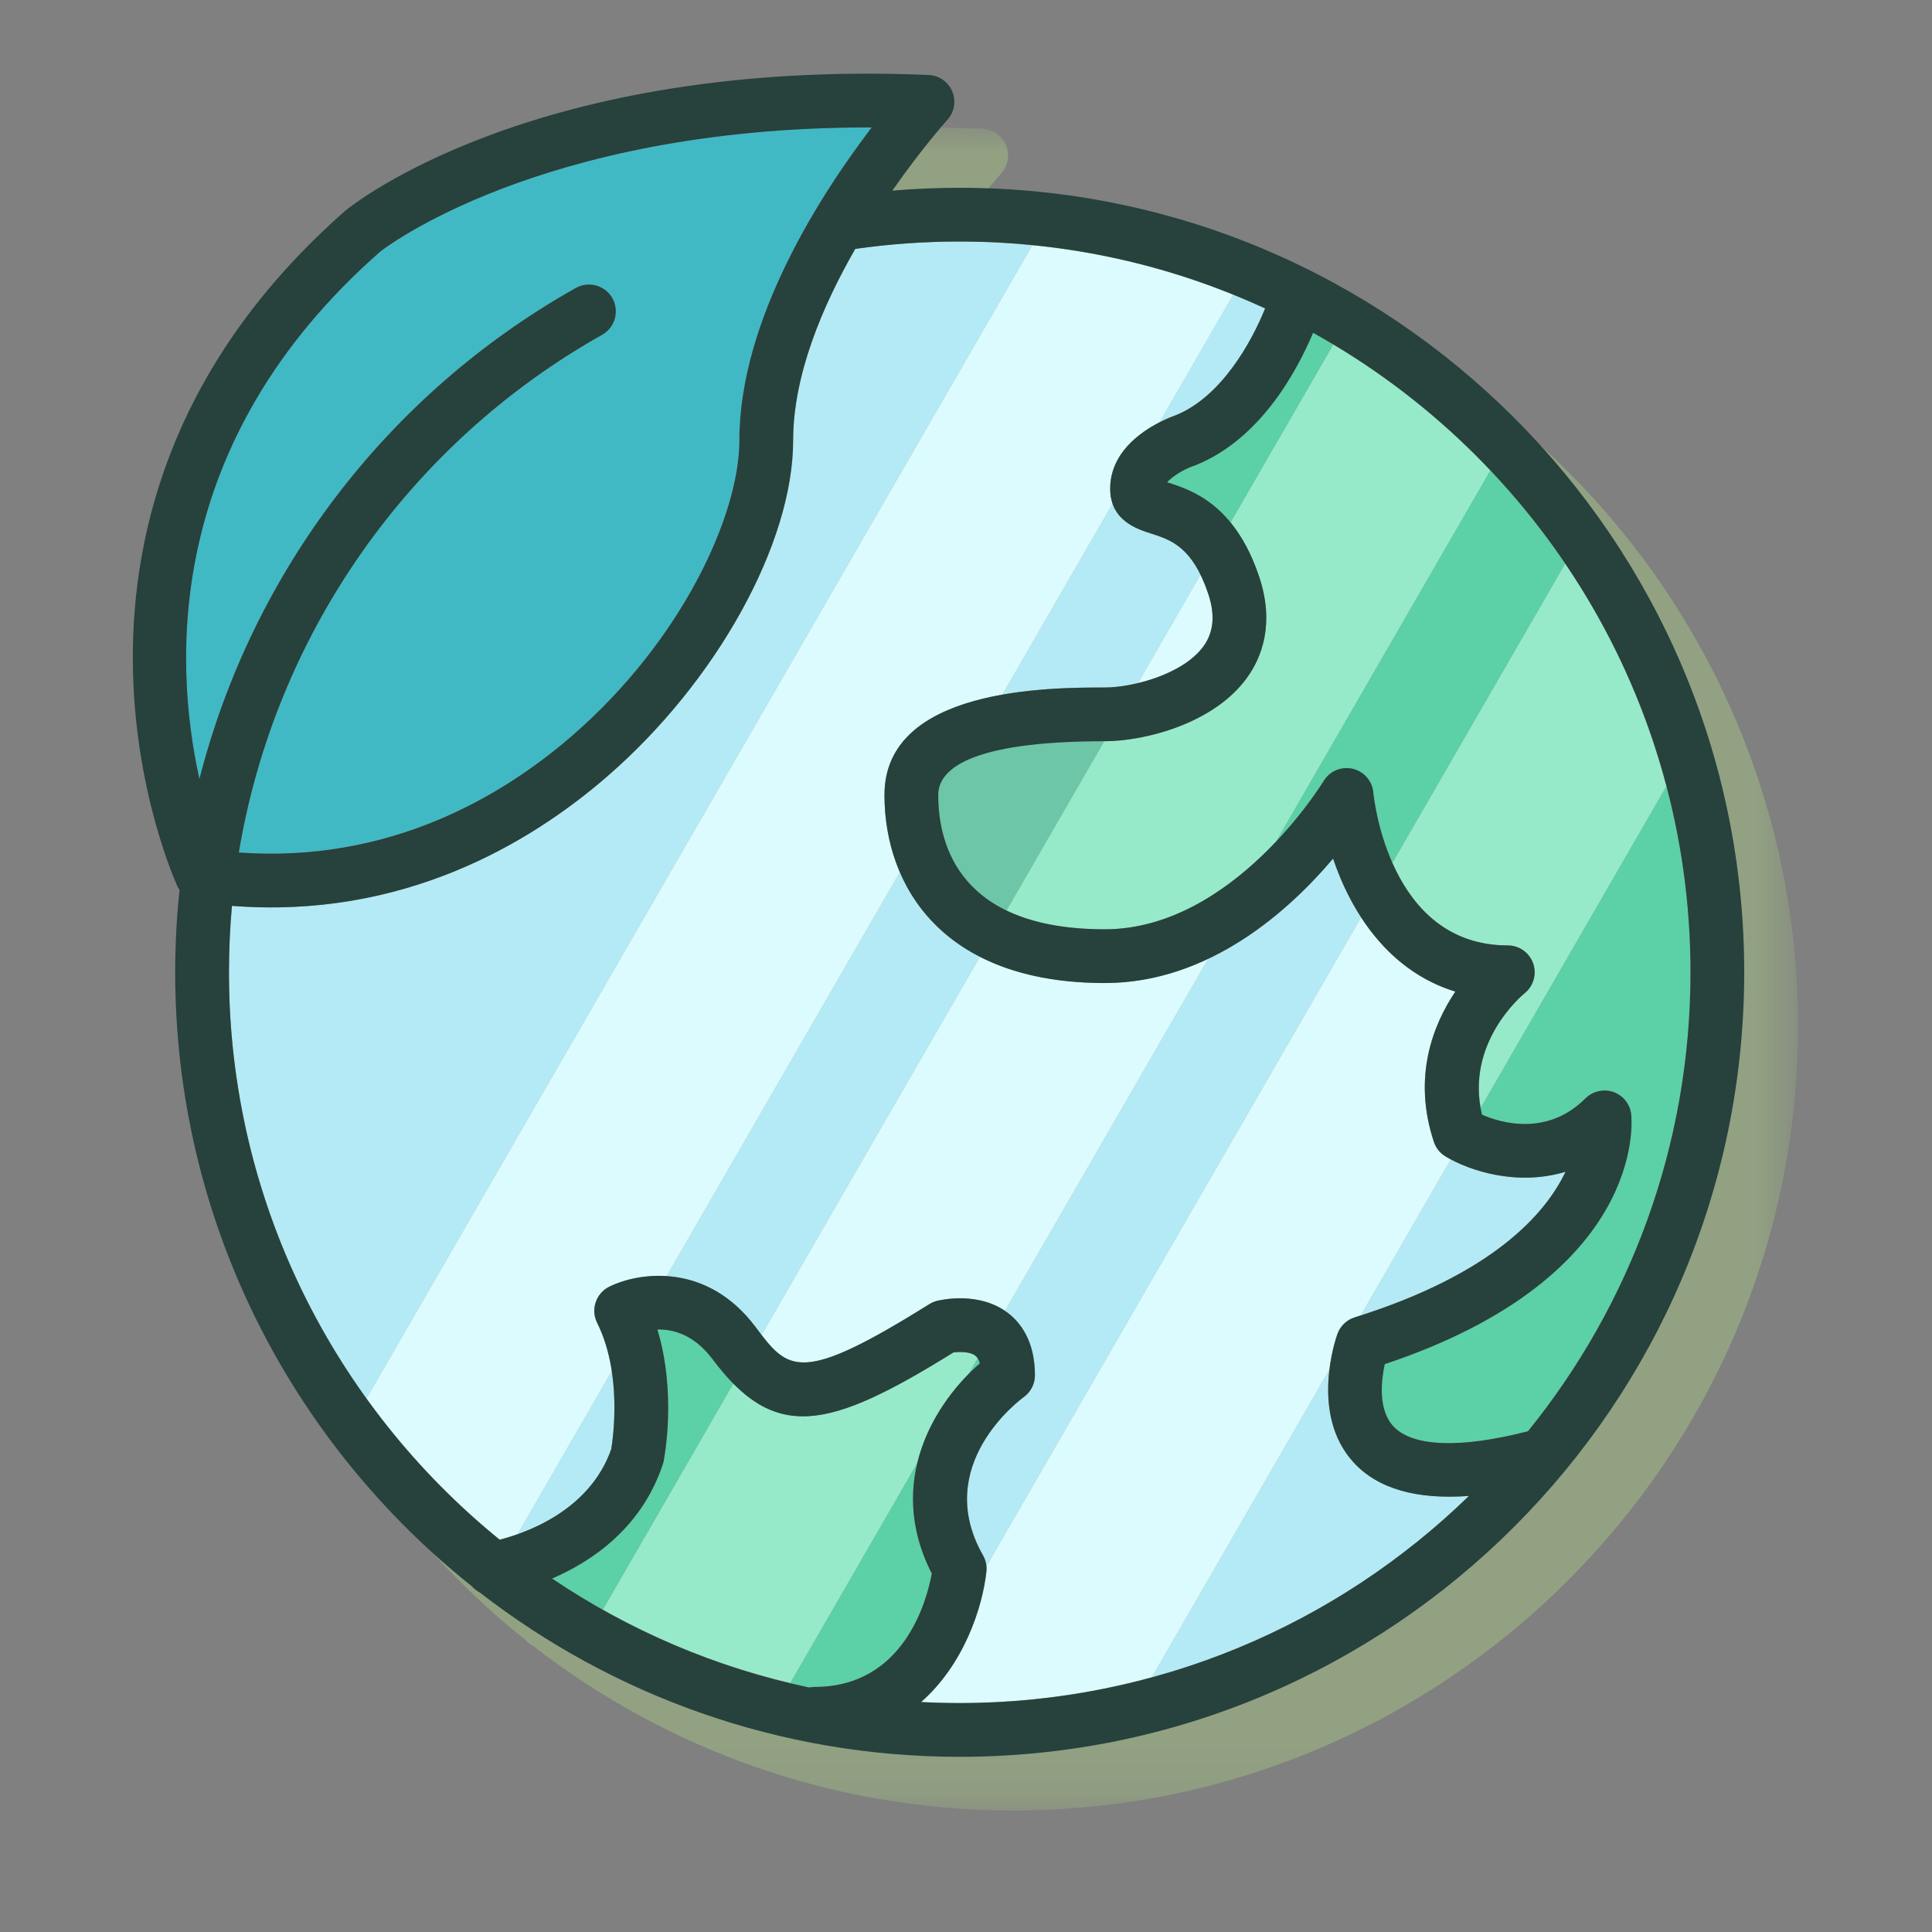 <?xml version="1.0" encoding="UTF-8"?>
<svg width="40px" height="40px" viewBox="0 0 40 40" version="1.1" xmlns="http://www.w3.org/2000/svg" xmlns:xlink="http://www.w3.org/1999/xlink">
    <rect x="0" y="0" width="40" height="40" fill="#808080" stroke="none"/>
    <title>Biocombustibles</title>
    <defs>
        <polygon id="path-1" points="0.012 0.003 33.375 0.003 33.375 34.85 0.012 34.85"></polygon>
    </defs>
    <g id="Biocombustibles" stroke="none" stroke-width="1" fill="none" fill-rule="evenodd">
        <g id="Group-55" transform="translate(2.75, 1.475)">
            <g id="Group-3" transform="translate(1.1, 1.16)">
                <mask id="mask-2" fill="white">
                    <use xlink:href="#path-1"></use>
                </mask>
                <g id="Clip-2"></g>
                <path d="M17.132,2.365 C16.667,2.365 16.201,2.385 15.737,2.424 C16.349,1.545 16.864,0.973 16.876,0.959 C17.022,0.799 17.061,0.57 16.978,0.371 C16.894,0.171 16.703,0.038 16.488,0.029 C8.357,-0.31 4.588,2.697 4.416,2.837 C-2.66,9.05 0.907,16.767 0.944,16.845 C0.954,16.866 0.966,16.887 0.979,16.907 C0.92,17.469 0.89,18.036 0.89,18.608 C0.89,23.749 3.291,28.341 7.032,31.319 C7.079,31.374 7.136,31.419 7.201,31.452 C9.948,33.581 13.395,34.85 17.132,34.85 C26.088,34.85 33.375,27.564 33.375,18.608 C33.375,9.651 26.088,2.365 17.132,2.365" id="Fill-1" fill="#B8E986" opacity="0.561" mask="url(#mask-2)"></path>
            </g>
            <path d="M9.171,4.487 C9.439,4.336 9.778,4.432 9.929,4.699 C10.079,4.967 9.984,5.306 9.716,5.457 C5.682,7.725 2.942,11.697 2.195,16.175 C5.316,16.398 7.651,15.01 9.096,13.757 C11.369,11.785 12.558,9.188 12.558,7.641 C12.558,5.125 14.273,2.504 15.298,1.163 C15.278,1.163 15.258,1.163 15.238,1.163 C8.388,1.163 5.155,3.707 5.122,3.734 C0.654,7.657 0.838,12.212 1.379,14.653 C2.464,10.4 5.248,6.693 9.171,4.487" id="Fill-4" fill="#40B9C5"></path>
            <path d="M14.004,33.463 C14.04,33.455 14.078,33.451 14.116,33.451 C15.966,33.451 16.439,31.664 16.542,31.104 C16.116,30.27 16.078,29.488 16.244,28.807 L13.61,33.37 C13.741,33.401 13.871,33.435 14.004,33.463" id="Fill-6" fill="#5CD0A6"></path>
            <path d="M17.537,26.752 C17.526,26.713 17.51,26.679 17.49,26.648 L17.301,26.976 C17.38,26.896 17.459,26.82 17.537,26.752" id="Fill-8" fill="#5CD0A6"></path>
            <path d="M12.002,26.665 C11.622,26.158 11.187,26.042 10.86,26.051 C11.262,27.372 11.003,28.711 10.99,28.777 C10.985,28.799 10.98,28.822 10.972,28.843 C10.533,30.16 9.502,30.853 8.68,31.207 C9.021,31.437 9.373,31.65 9.733,31.852 L12.435,27.171 C12.292,27.026 12.148,26.86 12.002,26.665" id="Fill-10" fill="#5CD0A6"></path>
            <path d="M24.436,5.414 C24.091,6.233 23.332,7.624 21.999,8.158 C21.989,8.162 21.978,8.166 21.968,8.169 C21.764,8.239 21.527,8.382 21.414,8.51 C21.418,8.512 21.422,8.513 21.426,8.514 C21.754,8.619 22.271,8.785 22.728,9.344 L24.857,5.657 C24.718,5.574 24.578,5.493 24.436,5.414" id="Fill-12" fill="#5CD0A6"></path>
            <path d="M24.653,14.698 C24.776,14.491 25.019,14.388 25.254,14.441 C25.488,14.495 25.662,14.694 25.683,14.933 C25.689,14.993 25.761,15.676 26.079,16.392 L29.656,10.196 C29.192,9.51 28.672,8.864 28.104,8.263 L23.664,15.955 C24.286,15.298 24.645,14.711 24.653,14.698" id="Fill-14" fill="#5CD0A6"></path>
            <path d="M27.906,21.46 C27.915,21.508 27.921,21.555 27.933,21.604 C28.326,21.774 29.284,22.058 30.076,21.265 C30.228,21.114 30.452,21.064 30.654,21.134 C30.856,21.205 30.999,21.385 31.022,21.597 C31.038,21.736 31.331,24.963 25.92,26.768 C25.847,27.105 25.777,27.707 26.096,28.053 C26.492,28.482 27.479,28.518 28.885,28.158 C30.989,25.559 32.25,22.251 32.25,18.655 C32.25,17.324 32.075,16.033 31.75,14.802 L27.906,21.46 Z" id="Fill-16" fill="#5CD0A6"></path>
            <path d="M9.905,28.528 C9.93,28.375 10.033,27.677 9.916,26.914 L7.968,30.289 C8.597,30.065 9.541,29.566 9.905,28.528" id="Fill-18" fill="#B4EAF5"></path>
            <path d="M24.85,16.3 C24.275,16.981 23.393,17.839 22.268,18.373 L18.057,25.666 C18.081,25.683 18.105,25.698 18.129,25.717 C18.379,25.912 18.677,26.293 18.677,26.999 C18.677,27.178 18.59,27.347 18.444,27.451 C18.367,27.507 16.538,28.865 17.603,30.728 C17.642,30.797 17.665,30.874 17.672,30.953 L25.43,17.517 C25.177,17.126 24.986,16.707 24.85,16.3" id="Fill-20" fill="#B4EAF5"></path>
            <path d="M27.663,29.497 C26.573,29.577 25.771,29.346 25.274,28.802 C24.742,28.222 24.706,27.449 24.774,26.884 L21.099,33.249 C23.604,32.566 25.853,31.257 27.663,29.497" id="Fill-22" fill="#B4EAF5"></path>
            <path d="M21.598,7.12 C22.531,6.739 23.153,5.626 23.443,4.911 C23.226,4.81 23.006,4.717 22.784,4.627 L21.259,7.267 C21.414,7.188 21.541,7.14 21.598,7.12" id="Fill-24" fill="#B4EAF5"></path>
            <path d="M29.663,22.785 C28.735,23.067 27.814,22.81 27.288,22.53 L25.425,25.758 C28.177,24.871 29.25,23.651 29.663,22.785" id="Fill-26" fill="#B4EAF5"></path>
            <path d="M17.12,3.525 C16.397,3.525 15.669,3.576 14.957,3.678 C14.275,4.865 13.671,6.295 13.671,7.641 C13.671,9.773 12.089,12.633 9.825,14.597 C8.207,16.001 5.579,17.555 2.052,17.28 C2.011,17.735 1.99,18.193 1.99,18.655 C1.99,21.945 3.047,24.993 4.837,27.479 L18.622,3.603 C18.127,3.554 17.627,3.525 17.12,3.525" id="Fill-28" fill="#B4EAF5"></path>
            <path d="M20.123,12.759 C20.314,12.759 20.555,12.729 20.809,12.668 L22.104,10.424 C21.8,9.803 21.426,9.682 21.089,9.574 C20.844,9.496 20.428,9.363 20.285,8.955 L18.004,12.906 C18.834,12.759 19.667,12.759 20.123,12.759" id="Fill-30" fill="#B4EAF5"></path>
            <path d="M15.881,16.583 L11.053,24.946 C11.652,24.985 12.333,25.252 12.892,25.997 C12.935,26.055 12.977,26.11 13.017,26.163 L17.538,18.333 C16.716,17.913 16.183,17.286 15.881,16.583" id="Fill-32" fill="#B4EAF5"></path>
            <path d="M17.2,14.298 C16.799,14.503 16.675,14.753 16.675,14.984 C16.675,15.052 16.677,15.123 16.681,15.197 C16.725,15.915 17.01,16.856 18.09,17.376 L20.114,13.871 C18.563,13.872 17.681,14.052 17.2,14.298" id="Fill-34" fill="#6CC6A7"></path>
            <path d="M15.562,14.984 C15.562,13.658 16.78,13.123 18.004,12.906 L20.285,8.955 C20.253,8.865 20.235,8.762 20.235,8.642 C20.235,7.913 20.846,7.478 21.259,7.267 L22.784,4.627 C21.477,4.097 20.079,3.747 18.622,3.603 L4.837,27.479 C5.624,28.571 6.552,29.555 7.595,30.402 C7.696,30.377 7.824,30.34 7.968,30.289 L9.916,26.914 C9.866,26.579 9.773,26.232 9.613,25.912 C9.476,25.638 9.587,25.304 9.862,25.166 C10.133,25.031 10.566,24.914 11.053,24.946 L15.881,16.583 C15.661,16.073 15.562,15.523 15.562,14.984" id="Fill-36" fill="#DCFBFF"></path>
            <path d="M17.301,26.976 C16.863,27.42 16.428,28.051 16.244,28.807 L17.301,26.976 Z" id="Fill-38" fill="#6CC6A7"></path>
            <path d="M16.99,26.526 C14.681,27.96 13.557,28.305 12.435,27.171 L9.733,31.852 C10.934,32.527 12.236,33.042 13.61,33.37 L16.244,28.807 C16.428,28.051 16.863,27.42 17.301,26.976 L17.49,26.648 C17.477,26.628 17.464,26.609 17.446,26.595 C17.339,26.509 17.125,26.509 16.99,26.526" id="Fill-40" fill="#96EACA"></path>
            <path d="M23.07,12.554 C22.374,13.521 20.926,13.871 20.123,13.871 L20.114,13.871 L18.09,17.376 C18.584,17.614 19.243,17.765 20.123,17.765 C21.62,17.765 22.861,16.802 23.664,15.955 L28.105,8.264 C27.149,7.254 26.057,6.374 24.857,5.657 L22.728,9.344 C22.949,9.614 23.157,9.976 23.321,10.469 C23.648,11.451 23.365,12.145 23.07,12.554" id="Fill-42" fill="#96EACA"></path>
            <path d="M22.168,11.904 C22.379,11.611 22.411,11.257 22.266,10.821 C22.215,10.669 22.161,10.538 22.104,10.424 L20.809,12.668 C21.323,12.545 21.886,12.294 22.168,11.904" id="Fill-44" fill="#DCFBFF"></path>
            <path d="M20.123,18.877 C19.052,18.877 18.201,18.673 17.538,18.333 L13.017,26.163 C13.61,26.933 13.971,27.101 16.491,25.526 C16.541,25.495 16.594,25.472 16.651,25.458 C16.736,25.437 17.474,25.27 18.057,25.666 L22.268,18.373 C21.627,18.677 20.91,18.877 20.123,18.877" id="Fill-46" fill="#DCFBFF"></path>
            <path d="M29.656,10.196 L26.079,16.392 C26.448,17.223 27.149,18.099 28.467,18.099 C28.703,18.099 28.914,18.248 28.992,18.471 C29.07,18.694 28.999,18.942 28.815,19.089 C28.765,19.13 27.657,20.06 27.906,21.46 L31.75,14.802 C31.312,13.138 30.597,11.585 29.656,10.196" id="Fill-48" fill="#96EACA"></path>
            <path d="M26.938,22.168 C26.49,20.823 26.919,19.743 27.381,19.055 C26.502,18.785 25.87,18.196 25.43,17.517 L17.672,30.953 C17.675,30.99 17.677,31.028 17.672,31.065 C17.589,31.818 17.203,32.987 16.32,33.764 C16.585,33.778 16.851,33.785 17.12,33.785 C18.497,33.785 19.831,33.596 21.099,33.249 L24.774,26.884 C24.824,26.471 24.93,26.17 24.941,26.141 C25,25.978 25.132,25.852 25.297,25.8 C25.341,25.787 25.381,25.772 25.425,25.758 L27.288,22.53 C27.25,22.51 27.214,22.49 27.18,22.469 C27.066,22.401 26.98,22.294 26.938,22.168" id="Fill-50" fill="#DCFBFF"></path>
            <g id="Group-54" transform="translate(0, 0.01)" fill="#27413D">
                <path d="M26.096,28.043 C25.777,27.697 25.847,27.095 25.92,26.758 C31.331,24.953 31.038,21.726 31.022,21.587 C30.999,21.375 30.856,21.195 30.654,21.124 C30.452,21.054 30.228,21.105 30.076,21.255 C29.284,22.048 28.326,21.764 27.933,21.594 C27.575,20.113 28.764,19.121 28.815,19.079 C28.999,18.932 29.07,18.684 28.992,18.461 C28.914,18.238 28.703,18.089 28.467,18.089 C26.013,18.089 25.696,15.052 25.683,14.923 C25.662,14.684 25.488,14.485 25.254,14.431 C25.019,14.378 24.776,14.481 24.653,14.688 C24.634,14.718 22.781,17.755 20.123,17.755 C17.123,17.755 16.675,16.012 16.675,14.974 C16.675,14.466 17.273,13.861 20.123,13.861 C20.926,13.861 22.374,13.511 23.07,12.544 C23.365,12.135 23.648,11.441 23.321,10.459 C22.817,8.948 21.912,8.659 21.426,8.504 C21.422,8.503 21.418,8.502 21.414,8.5 C21.527,8.372 21.764,8.229 21.968,8.159 C21.978,8.156 21.989,8.152 21.999,8.148 C23.332,7.614 24.091,6.223 24.436,5.405 C29.092,7.987 32.25,12.954 32.25,18.645 C32.25,22.242 30.989,25.549 28.885,28.148 C27.479,28.508 26.492,28.472 26.096,28.043 M17.12,33.775 C16.851,33.775 16.585,33.768 16.32,33.754 C17.203,32.977 17.589,31.808 17.672,31.055 C17.685,30.938 17.661,30.82 17.603,30.718 C16.538,28.855 18.368,27.497 18.444,27.441 C18.59,27.337 18.677,27.168 18.677,26.989 C18.677,26.283 18.379,25.902 18.129,25.707 C17.537,25.244 16.74,25.426 16.651,25.448 C16.594,25.462 16.541,25.485 16.491,25.516 C13.8,27.198 13.571,26.893 12.892,25.988 C11.88,24.638 10.467,24.854 9.862,25.156 C9.587,25.294 9.476,25.628 9.613,25.903 C10.138,26.953 9.942,28.298 9.905,28.518 C9.458,29.795 8.134,30.255 7.595,30.393 C4.177,27.616 1.99,23.381 1.99,18.645 C1.99,18.183 2.011,17.725 2.052,17.27 C5.579,17.545 8.207,15.991 9.825,14.587 C12.089,12.623 13.671,9.763 13.671,7.631 C13.671,6.285 14.275,4.855 14.957,3.668 C15.669,3.567 16.397,3.515 17.12,3.515 C19.376,3.515 21.518,4.011 23.443,4.901 C23.153,5.616 22.531,6.729 21.598,7.11 C21.391,7.182 20.235,7.63 20.235,8.633 C20.235,9.292 20.79,9.469 21.089,9.564 C21.488,9.692 21.941,9.836 22.266,10.811 C22.411,11.247 22.379,11.601 22.168,11.894 C21.747,12.477 20.699,12.749 20.123,12.749 C18.995,12.749 15.562,12.749 15.562,14.974 C15.562,16.856 16.76,18.868 20.123,18.868 C22.291,18.868 23.948,17.358 24.85,16.291 C25.224,17.404 25.998,18.62 27.381,19.045 C26.919,19.733 26.49,20.814 26.938,22.159 C26.98,22.284 27.066,22.391 27.18,22.459 C27.68,22.76 28.668,23.077 29.663,22.775 C29.243,23.655 28.147,24.9 25.297,25.79 C25.132,25.842 25,25.968 24.941,26.131 C24.916,26.198 24.353,27.787 25.274,28.792 C25.771,29.336 26.573,29.567 27.663,29.487 C24.936,32.139 21.215,33.775 17.12,33.775 M14.116,33.441 C14.078,33.441 14.04,33.445 14.004,33.453 C12.069,33.046 10.268,32.268 8.68,31.197 C9.502,30.843 10.533,30.151 10.972,28.834 C10.98,28.812 10.985,28.789 10.99,28.767 C11.003,28.701 11.262,27.362 10.86,26.041 C11.187,26.032 11.622,26.148 12.002,26.655 C13.288,28.37 14.386,28.133 16.99,26.516 C17.125,26.499 17.339,26.499 17.446,26.585 C17.49,26.62 17.519,26.677 17.537,26.742 C16.638,27.522 15.559,29.169 16.542,31.094 C16.439,31.654 15.966,33.441 14.116,33.441 M5.122,3.724 C5.155,3.697 8.388,1.153 15.238,1.153 C15.258,1.153 15.278,1.153 15.298,1.153 C14.273,2.494 12.558,5.115 12.558,7.631 C12.558,9.178 11.369,11.776 9.096,13.747 C7.651,15 5.316,16.389 2.195,16.165 C2.942,11.687 5.682,7.715 9.716,5.447 C9.984,5.297 10.079,4.957 9.929,4.689 C9.778,4.422 9.439,4.327 9.171,4.477 C5.248,6.683 2.464,10.39 1.379,14.643 C0.838,12.202 0.654,7.648 5.122,3.724 M17.12,2.403 C16.655,2.403 16.189,2.422 15.725,2.462 C16.337,1.583 16.851,1.011 16.864,0.996 C17.009,0.837 17.049,0.607 16.965,0.408 C16.882,0.209 16.691,0.076 16.475,0.067 C8.344,-0.272 4.575,2.734 4.404,2.874 C-2.673,9.088 0.895,16.805 0.931,16.882 C0.942,16.904 0.954,16.925 0.967,16.945 C0.907,17.506 0.877,18.074 0.877,18.645 C0.877,23.787 3.279,28.378 7.019,31.357 C7.066,31.411 7.124,31.457 7.188,31.489 C9.936,33.619 13.382,34.888 17.12,34.888 C26.076,34.888 33.362,27.601 33.362,18.645 C33.362,9.689 26.076,2.403 17.12,2.403" id="Fill-52"></path>
            </g>
        </g>
    </g>
</svg>